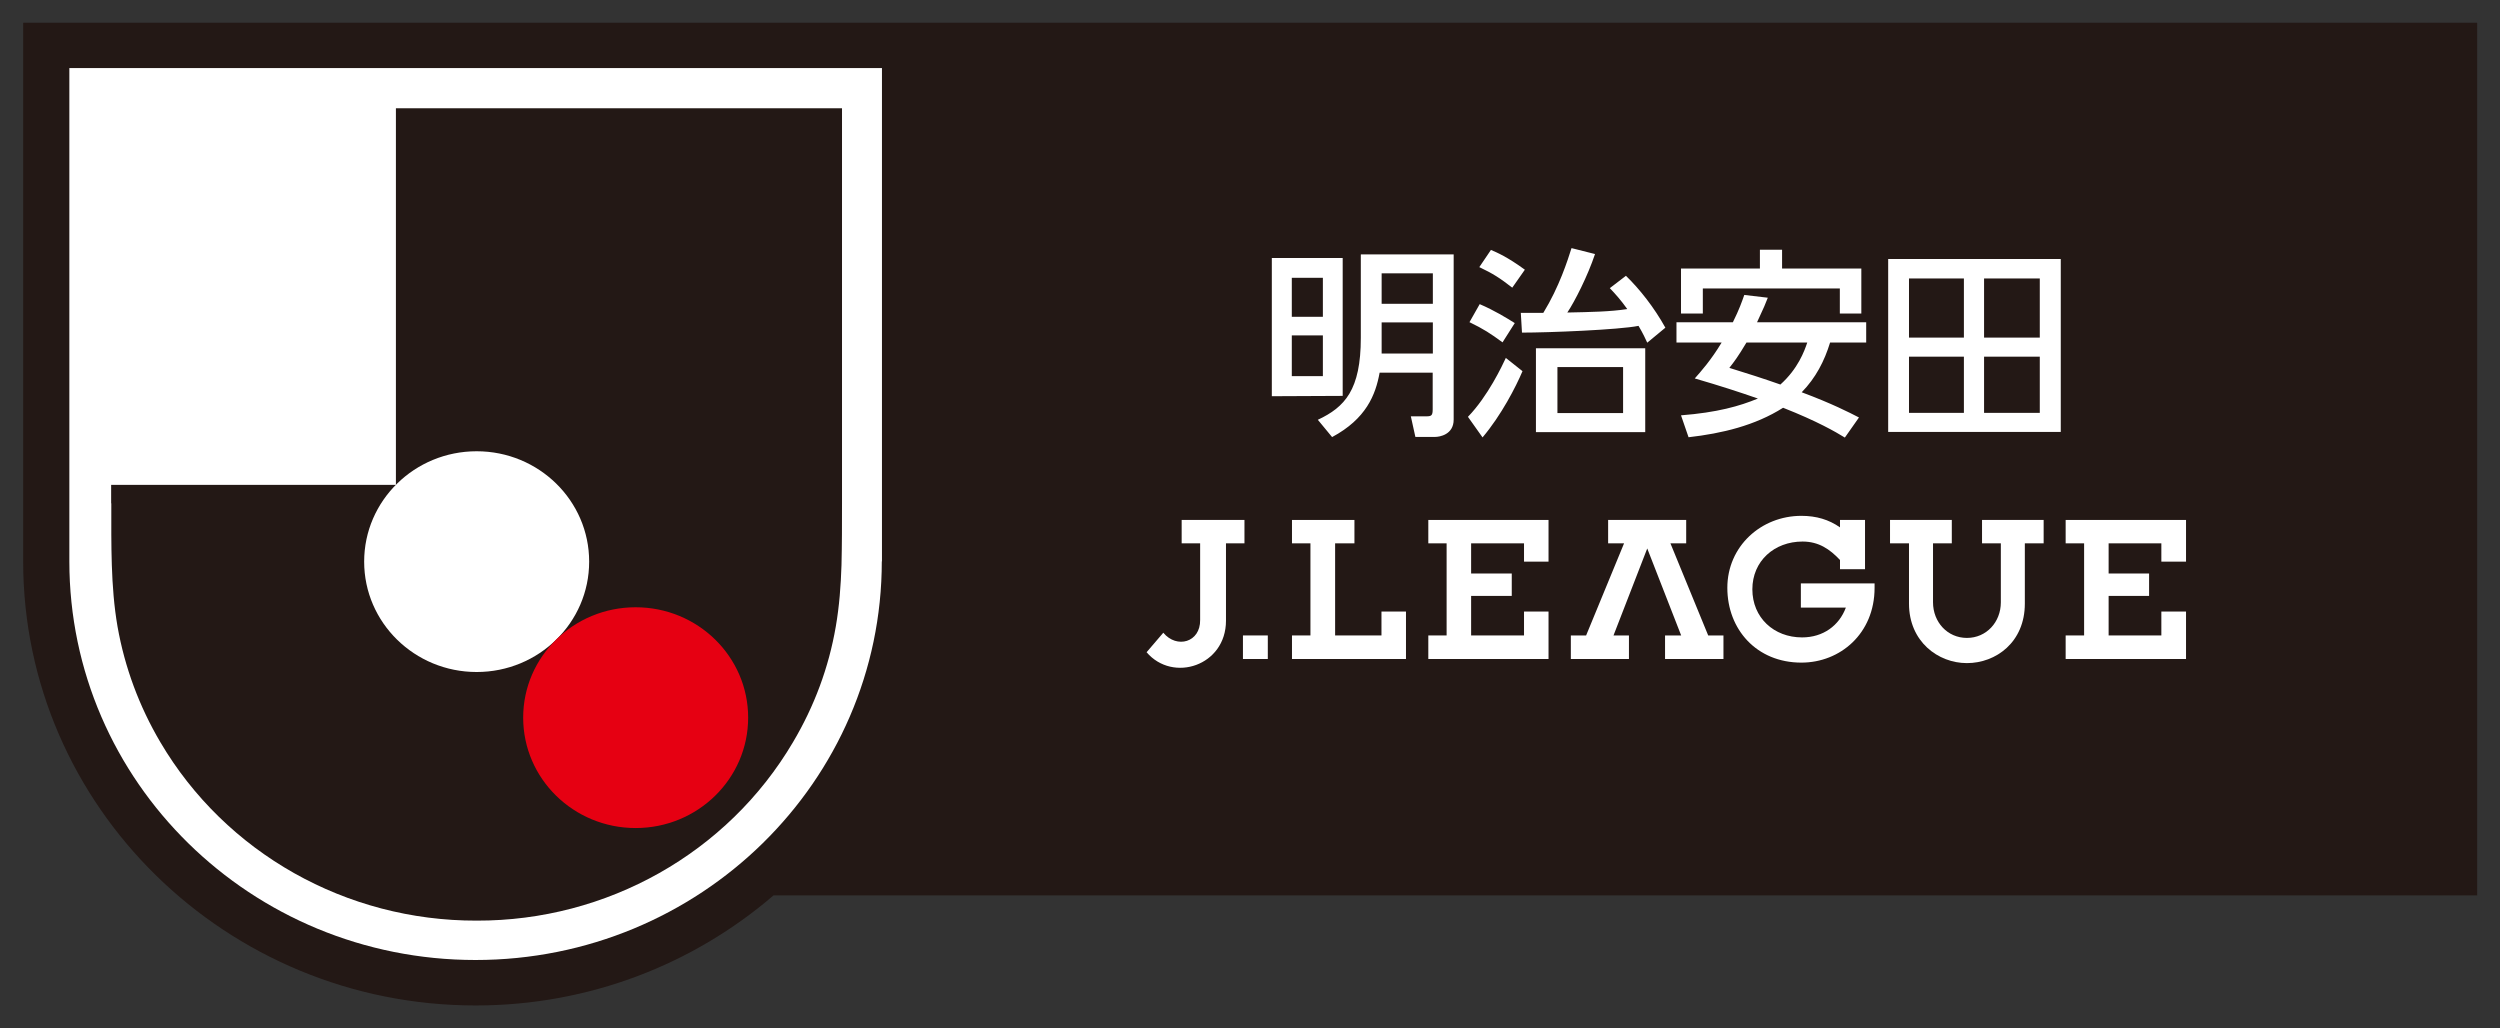 <svg width="107" height="44" viewBox="0 0 107 44" fill="none" xmlns="http://www.w3.org/2000/svg">
<rect x="0" y="0" width="107" height="44" fill="#333333" stroke="none"/>
<g clip-path="url(#clip0_764_8883)">
<path d="M0.992 0.973V24.031C0.992 34.509 9.68 43.034 20.358 43.034C25.237 43.034 29.693 41.257 33.106 38.324H106.023V0.973H0.992Z" fill="#231815"/>
<path d="M37.741 24.024C37.741 33.444 29.951 41.088 20.351 41.088C10.75 41.088 2.968 33.451 2.968 24.024V2.912H37.748V24.031L37.741 24.024Z" fill="white"/>
<path d="M4.757 21.542V20.752H16.945V4.633H36.038V21.542C36.038 22.423 36.038 23.305 36.016 24.186C35.988 25.067 35.923 25.942 35.772 26.816C35.47 28.572 34.852 30.229 33.94 31.766C31.144 36.511 25.977 39.417 20.401 39.403C14.818 39.417 9.658 36.511 6.863 31.766C5.957 30.229 5.339 28.565 5.03 26.816C4.879 25.942 4.815 25.067 4.786 24.186C4.757 23.305 4.764 22.423 4.764 21.542H4.757Z" fill="#231815"/>
<path d="M20.401 28.762C23.06 28.762 25.216 26.647 25.216 24.038C25.216 21.429 23.06 19.314 20.401 19.314C17.742 19.314 15.586 21.429 15.586 24.038C15.586 26.647 17.742 28.762 20.401 28.762Z" fill="white"/>
<path d="M27.206 35.44C29.865 35.44 32.021 33.325 32.021 30.715C32.021 28.106 29.865 25.991 27.206 25.991C24.547 25.991 22.392 28.106 22.392 30.715C22.392 33.325 24.547 35.44 27.206 35.44Z" fill="#E60012"/>
<path d="M56.619 11.889V13.56H55.289V11.889H56.619ZM54.434 11.042V16.958L57.467 16.944V11.042H54.434ZM56.619 14.356V16.098H55.289V14.356H56.619ZM58.243 10.901V14.455C58.243 16.69 57.56 17.424 56.403 17.967L57.014 18.707C58.473 17.924 58.875 16.902 59.048 15.95H61.319V17.515C61.319 17.783 61.268 17.819 61.045 17.819H60.384L60.578 18.7H61.426C61.606 18.7 62.217 18.608 62.217 17.96V10.887H58.25L58.243 10.901ZM61.326 11.698V13.003H59.134V11.698H61.326ZM61.326 13.799V15.132H59.134V13.799H61.326ZM69.468 15.71V17.678H66.658V15.71H69.468ZM65.738 14.906V18.495H70.416V14.906H65.738ZM65.091 13.397L65.141 14.236C66.284 14.236 69.281 14.117 70.129 13.947C70.337 14.3 70.416 14.483 70.502 14.667L71.278 14.025C70.797 13.158 70.179 12.375 69.59 11.804L68.9 12.333C69.151 12.594 69.381 12.854 69.647 13.228C68.921 13.341 68.088 13.355 67.082 13.376C67.398 12.904 67.951 11.818 68.267 10.873L67.261 10.619C67.096 11.141 66.737 12.276 66.054 13.39H65.084L65.091 13.397ZM63.309 11.43C63.913 11.719 64.179 11.889 64.725 12.312L65.264 11.543C64.509 10.993 64.078 10.81 63.812 10.697L63.316 11.43H63.309ZM62.9 13.792C63.496 14.081 63.791 14.272 64.308 14.653L64.832 13.828C64.473 13.602 63.956 13.285 63.331 13.017L62.892 13.792H62.9ZM64.452 15.315C64.294 15.654 63.683 16.958 62.828 17.84L63.453 18.721C64.258 17.769 64.883 16.549 65.163 15.886L64.445 15.315H64.452ZM77.351 14.66C77.228 15.026 76.955 15.781 76.201 16.458C75.497 16.211 74.778 15.978 74.016 15.745C74.225 15.478 74.383 15.273 74.749 14.66H77.351ZM74.656 12.622C74.548 12.925 74.447 13.228 74.167 13.792H71.753V14.66H73.686C73.24 15.407 72.787 15.915 72.536 16.197C73.65 16.521 74.447 16.782 75.238 17.057C74.462 17.381 73.492 17.656 71.947 17.776L72.27 18.714C73.7 18.552 75.116 18.213 76.316 17.452C77.782 18.03 78.558 18.481 78.96 18.728L79.564 17.868C79.154 17.656 78.4 17.269 77.113 16.789C77.717 16.169 78.084 15.456 78.328 14.66H79.873V13.792H75.202C75.497 13.165 75.576 12.967 75.662 12.742L74.641 12.622H74.656ZM71.947 13.419H72.881V12.347H78.745V13.419H79.665V11.494H76.273V10.69H75.324V11.494H71.947V13.419ZM84.055 11.917V14.448H81.705V11.917H84.055ZM80.814 18.488H88.201V11.085H80.814V18.488ZM84.055 15.266V17.671H81.705V15.266H84.055ZM87.303 11.917V14.448H84.918V11.917H87.303ZM87.303 15.266V17.671H84.918V15.266H87.303Z" fill="white"/>
<path d="M49.792 27.077L49.074 27.916C50.202 29.235 52.472 28.494 52.472 26.569V23.255H53.263V22.254H50.575V23.255H51.366V26.534C51.38 27.493 50.367 27.775 49.792 27.084V27.077Z" fill="white"/>
<path d="M54.262 27.197H53.198V28.205H54.262V27.197Z" fill="white"/>
<path d="M62.964 25.505V27.197H65.228V26.174H66.277V28.205H61.132V27.197H61.915V23.255H61.132V22.254H66.277V24.038H65.228V23.255H62.964V24.546H64.703V25.505H62.964Z" fill="white"/>
<path d="M78.752 23.967C78.313 23.502 77.839 23.178 77.149 23.178C75.942 23.178 75.001 24.01 75.001 25.222C75.001 26.435 75.921 27.281 77.128 27.281C78.033 27.281 78.716 26.774 79.003 26.005H77.077V24.969H80.232C80.232 25.06 80.232 25.11 80.232 25.159C80.232 27.119 78.759 28.36 77.099 28.36C75.18 28.36 73.93 26.936 73.93 25.159C73.93 23.382 75.374 22.078 77.099 22.078C77.739 22.078 78.278 22.24 78.752 22.571V22.254H79.823V24.362H78.752V23.967Z" fill="white"/>
<path d="M72.169 22.254V23.255H71.494L73.111 27.197H73.764V28.205H71.264V27.197H71.954L70.502 23.474L69.058 27.197H69.719V28.205H67.232V27.197H67.886L69.51 23.255H68.828V22.254H72.169Z" fill="white"/>
<path d="M84.184 28.381C82.948 28.381 81.705 27.458 81.705 25.836V23.255H80.893V22.254H83.537V23.255H82.733V25.779C82.733 26.626 83.351 27.303 84.184 27.303C85.018 27.303 85.636 26.626 85.636 25.779V23.255H84.831V22.254H87.468V23.255H86.663V25.836C86.663 27.486 85.427 28.381 84.184 28.381Z" fill="white"/>
<path d="M90.249 25.505V27.197H92.506V26.174H93.562V28.205H88.41V27.197H89.2V23.255H88.41V22.254H93.562V24.038H92.506V23.255H90.249V24.546H91.981V25.505H90.249Z" fill="white"/>
<path d="M57.97 22.254H55.297V23.255H56.087V27.197H55.297V28.205H60.176V26.174H59.127V27.197H57.143V23.255H57.97V22.254Z" fill="white"/>
</g>
<defs>
<clipPath id="clip0_764_8883">
<rect width="107" height="44" fill="white"/>
</clipPath>
</defs>
</svg>
